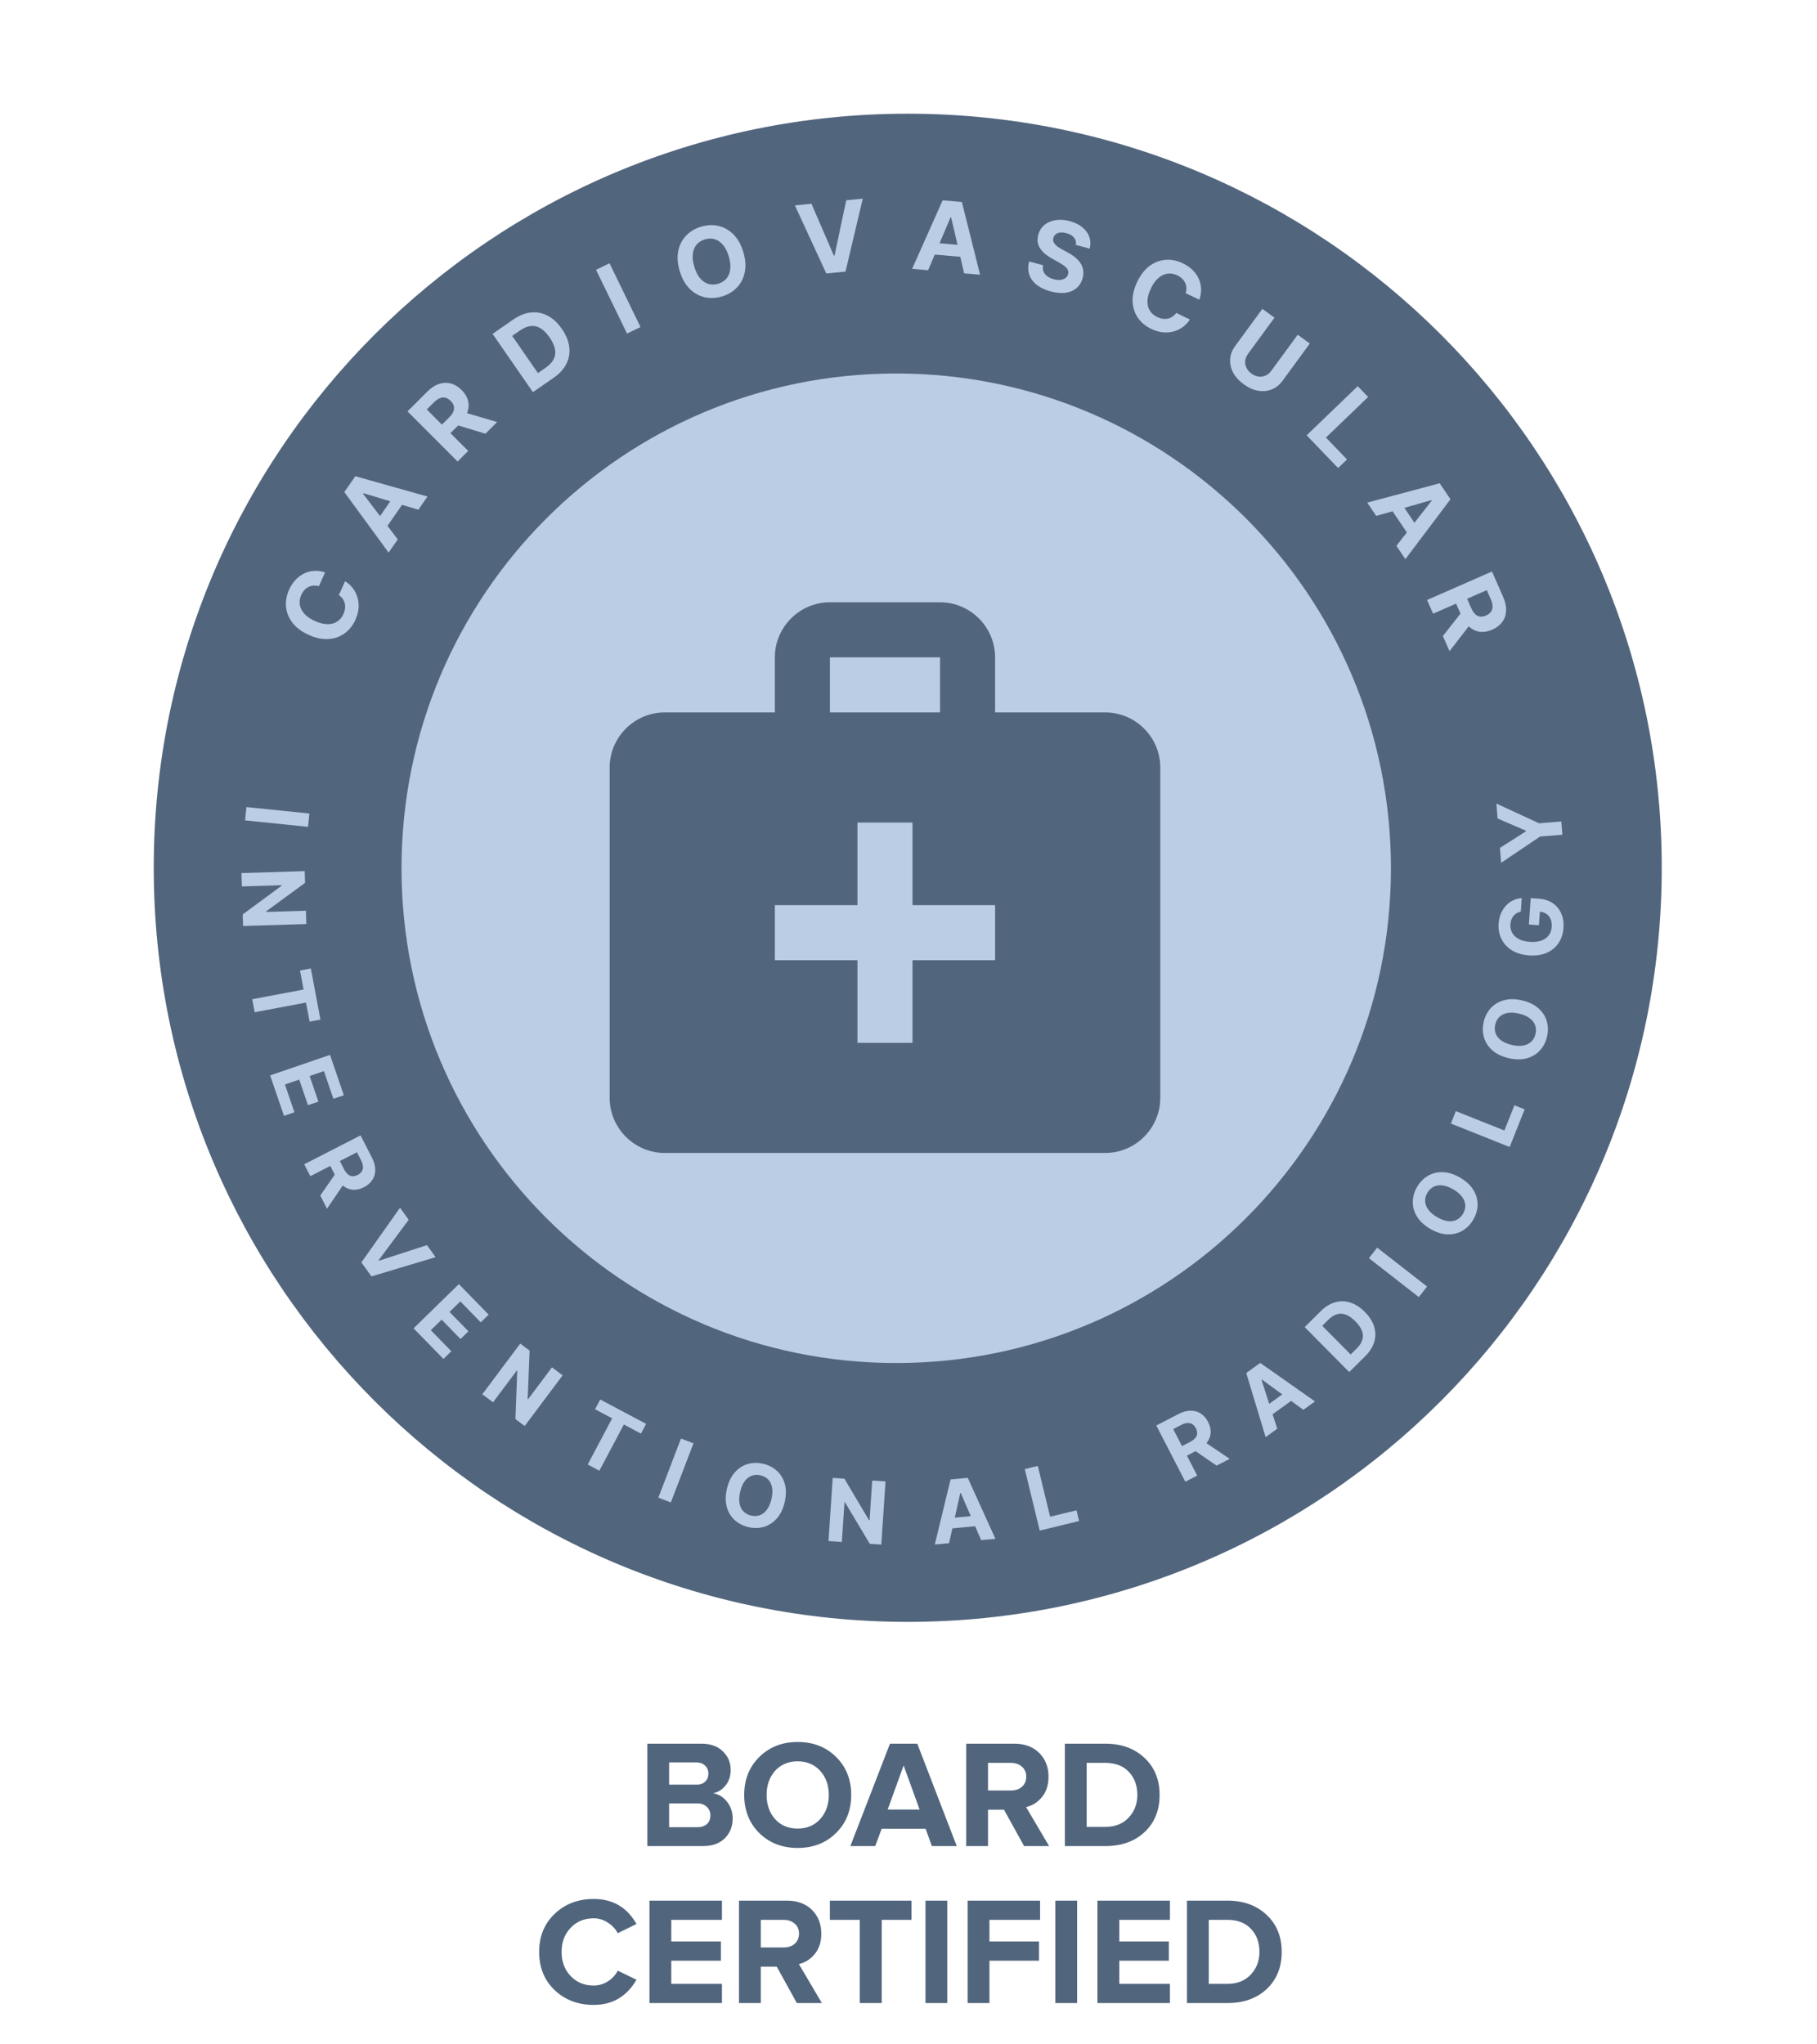 <?xml version="1.0" encoding="UTF-8"?>
<svg xmlns="http://www.w3.org/2000/svg" width="88" height="99" viewBox="0 0 88 99" fill="none">
  <path d="M73.415 44.337C73.826 44.337 74.159 44.004 74.159 43.593C74.159 43.182 73.826 42.85 73.415 42.85C73.005 42.85 72.672 43.182 72.672 43.593C72.672 44.004 73.005 44.337 73.415 44.337Z" fill="#D9DADB"></path>
  <path d="M43.964 78.128C63.904 78.128 80.068 61.963 80.068 42.023C80.068 22.084 63.904 5.919 43.964 5.919C24.024 5.919 7.859 22.084 7.859 42.023C7.859 61.963 24.024 78.128 43.964 78.128Z" fill="#51657D" stroke="#51657D" stroke-width="0.826" stroke-miterlimit="10"></path>
  <path d="M43.406 65.593C56.41 65.593 66.952 55.051 66.952 42.046C66.952 29.042 56.41 18.5 43.406 18.5C30.401 18.5 19.859 29.042 19.859 42.046C19.859 55.051 30.401 65.593 43.406 65.593Z" fill="#BACDE5" stroke="#BACDE5" stroke-width="0.826" stroke-miterlimit="10"></path>
  <path d="M53.527 34.5H48.194V31.833C48.194 30.366 46.994 29.166 45.527 29.166H40.194C38.727 29.166 37.527 30.366 37.527 31.833V34.5H32.194C30.727 34.5 29.527 35.7 29.527 37.166V53.166C29.527 54.633 30.727 55.833 32.194 55.833H53.527C54.994 55.833 56.194 54.633 56.194 53.166V37.166C56.194 35.7 54.994 34.5 53.527 34.5ZM40.194 31.833H45.527V34.5H40.194V31.833ZM48.194 46.5H44.194V50.5H41.527V46.5H37.527V43.833H41.527V39.833H44.194V43.833H48.194V46.5Z" fill="#51657D"></path>
  <path d="M34.042 89.398H31.35V84.439H33.96C34.411 84.439 34.761 84.563 35.008 84.811C35.261 85.053 35.388 85.351 35.388 85.703C35.388 86.005 35.306 86.258 35.142 86.461C34.979 86.665 34.776 86.791 34.533 86.841C34.8 86.88 35.026 87.016 35.209 87.249C35.393 87.483 35.484 87.753 35.484 88.06C35.484 88.447 35.358 88.766 35.105 89.019C34.852 89.272 34.498 89.398 34.042 89.398ZM33.73 86.424C33.908 86.424 34.049 86.375 34.153 86.275C34.258 86.176 34.309 86.047 34.309 85.889C34.309 85.73 34.255 85.601 34.146 85.502C34.042 85.398 33.903 85.346 33.73 85.346H32.406V86.424H33.73ZM33.767 88.484C33.965 88.484 34.121 88.434 34.235 88.335C34.349 88.231 34.406 88.09 34.406 87.911C34.406 87.748 34.349 87.611 34.235 87.502C34.121 87.388 33.965 87.331 33.767 87.331H32.406V88.484H33.767ZM38.63 89.488C37.882 89.488 37.262 89.247 36.771 88.766C36.286 88.281 36.043 87.666 36.043 86.922C36.043 86.179 36.286 85.567 36.771 85.086C37.262 84.6 37.882 84.357 38.63 84.357C39.384 84.357 40.004 84.597 40.489 85.078C40.98 85.559 41.225 86.174 41.225 86.922C41.225 87.671 40.98 88.286 40.489 88.766C40.004 89.247 39.384 89.488 38.63 89.488ZM37.537 88.09C37.815 88.397 38.179 88.551 38.63 88.551C39.081 88.551 39.446 88.397 39.723 88.09C40.001 87.782 40.14 87.393 40.14 86.922C40.14 86.451 40.001 86.062 39.723 85.755C39.446 85.448 39.081 85.294 38.63 85.294C38.179 85.294 37.815 85.448 37.537 85.755C37.265 86.062 37.128 86.451 37.128 86.922C37.128 87.393 37.265 87.782 37.537 88.09ZM46.337 89.398H45.133L44.828 88.558H42.701L42.389 89.398H41.184L43.103 84.439H44.426L46.337 89.398ZM44.538 87.629L43.764 85.495L42.991 87.629H44.538ZM50.81 89.398H49.599L48.624 87.636H47.851V89.398H46.795V84.439H49.115C49.626 84.439 50.03 84.588 50.327 84.885C50.63 85.182 50.781 85.567 50.781 86.037C50.781 86.444 50.674 86.774 50.461 87.026C50.253 87.279 49.998 87.44 49.695 87.51L50.81 89.398ZM48.959 86.707C49.177 86.707 49.356 86.647 49.494 86.528C49.633 86.404 49.703 86.241 49.703 86.037C49.703 85.834 49.633 85.673 49.494 85.554C49.356 85.43 49.177 85.368 48.959 85.368H47.851V86.707H48.959ZM53.529 89.398H51.573V84.439H53.529C54.307 84.439 54.939 84.667 55.425 85.123C55.916 85.579 56.161 86.179 56.161 86.922C56.161 87.666 55.918 88.266 55.432 88.722C54.947 89.173 54.312 89.398 53.529 89.398ZM53.529 88.469C54.005 88.469 54.382 88.32 54.659 88.023C54.942 87.725 55.083 87.359 55.083 86.922C55.083 86.466 54.947 86.094 54.674 85.807C54.401 85.514 54.02 85.368 53.529 85.368H52.629V88.469H53.529Z" fill="#51657D"></path>
  <path d="M28.752 97.089C27.998 97.089 27.369 96.851 26.863 96.375C26.363 95.895 26.112 95.277 26.112 94.524C26.112 93.77 26.363 93.156 26.863 92.68C27.369 92.199 27.998 91.959 28.752 91.959C29.679 91.959 30.37 92.363 30.826 93.171L29.919 93.617C29.81 93.409 29.649 93.237 29.436 93.104C29.228 92.965 29 92.895 28.752 92.895C28.301 92.895 27.929 93.049 27.637 93.356C27.344 93.664 27.198 94.053 27.198 94.524C27.198 94.995 27.344 95.384 27.637 95.691C27.929 95.999 28.301 96.152 28.752 96.152C29 96.152 29.228 96.085 29.436 95.952C29.649 95.818 29.81 95.644 29.919 95.431L30.826 95.87C30.355 96.683 29.664 97.089 28.752 97.089ZM34.965 97H31.455V92.04H34.965V92.97H32.511V94.018H34.913V94.948H32.511V96.07H34.965V97ZM39.805 97H38.593L37.619 95.238H36.846V97H35.79V92.04H38.11C38.62 92.04 39.025 92.189 39.322 92.487C39.624 92.784 39.776 93.168 39.776 93.639C39.776 94.046 39.669 94.375 39.456 94.628C39.248 94.881 38.992 95.042 38.69 95.111L39.805 97ZM37.954 94.308C38.172 94.308 38.35 94.249 38.489 94.13C38.628 94.006 38.697 93.842 38.697 93.639C38.697 93.436 38.628 93.275 38.489 93.156C38.35 93.032 38.172 92.97 37.954 92.97H36.846V94.308H37.954ZM42.704 97H41.641V92.97H40.191V92.04H44.146V92.97H42.704V97ZM45.879 97H44.823V92.04H45.879V97ZM47.92 97H46.864V92.04H50.373V92.97H47.92V94.018H50.321V94.948H47.92V97ZM52.167 97H51.112V92.04H52.167V97ZM56.662 97H53.152V92.04H56.662V92.97H54.208V94.018H56.61V94.948H54.208V96.07H56.662V97ZM59.443 97H57.487V92.04H59.443C60.221 92.04 60.853 92.268 61.339 92.725C61.83 93.18 62.075 93.78 62.075 94.524C62.075 95.267 61.832 95.867 61.346 96.323C60.861 96.775 60.226 97 59.443 97ZM59.443 96.07C59.919 96.07 60.295 95.922 60.573 95.624C60.855 95.327 60.997 94.96 60.997 94.524C60.997 94.068 60.861 93.696 60.588 93.409C60.315 93.116 59.934 92.97 59.443 92.97H58.543V96.07H59.443Z" fill="#51657D"></path>
  <path d="M13.271 44.337C13.682 44.337 14.014 44.004 14.014 43.593C14.014 43.182 13.682 42.85 13.271 42.85C12.86 42.85 12.527 43.182 12.527 43.593C12.527 44.004 12.86 44.337 13.271 44.337Z" fill="#51657D"></path>
  <path d="M14.918 40.041L11.869 39.728L11.935 39.083L14.985 39.396L14.918 40.041Z" fill="#BACDE5"></path>
  <path d="M14.836 44.747L11.773 44.842L11.755 44.282L13.643 42.89L13.642 42.867L11.714 42.927L11.694 42.279L14.758 42.185L14.775 42.753L12.889 44.135L12.89 44.162L14.817 44.103L14.836 44.747Z" fill="#BACDE5"></path>
  <path d="M14.529 46.998L15.055 46.899L15.52 49.374L14.995 49.472L14.821 48.55L12.334 49.018L12.215 48.388L14.703 47.92L14.529 46.998Z" fill="#BACDE5"></path>
  <path d="M13.083 52.077L15.983 51.084L16.652 53.038L16.147 53.211L15.688 51.87L14.997 52.106L15.421 53.347L14.916 53.52L14.491 52.28L13.799 52.517L14.26 53.863L13.754 54.036L13.083 52.077Z" fill="#BACDE5"></path>
  <path d="M14.734 56.381L17.462 54.982L18.014 56.058C18.119 56.264 18.173 56.459 18.174 56.642C18.176 56.826 18.13 56.99 18.035 57.136C17.941 57.281 17.805 57.4 17.624 57.493C17.443 57.586 17.267 57.626 17.097 57.615C16.927 57.603 16.769 57.541 16.624 57.429C16.479 57.317 16.353 57.156 16.246 56.947L15.876 56.226L16.34 55.988L16.661 56.615C16.718 56.726 16.78 56.809 16.847 56.867C16.915 56.924 16.988 56.955 17.067 56.959C17.145 56.965 17.23 56.945 17.32 56.899C17.41 56.852 17.477 56.795 17.521 56.727C17.565 56.659 17.584 56.58 17.578 56.49C17.573 56.401 17.543 56.3 17.486 56.189L17.286 55.8L15.03 56.958L14.734 56.381ZM16.731 57.217L15.838 58.532L15.511 57.895L16.412 56.595L16.731 57.217Z" fill="#BACDE5"></path>
  <path d="M19.794 59.069L18.336 61.03L18.353 61.053L20.677 60.296L21.096 60.879L17.991 61.811L17.503 61.133L19.374 58.484L19.794 59.069Z" fill="#BACDE5"></path>
  <path d="M20.03 64.325L22.224 62.185L23.667 63.663L23.284 64.036L22.294 63.022L21.771 63.532L22.687 64.47L22.305 64.844L21.389 63.905L20.865 64.416L21.859 65.435L21.477 65.808L20.03 64.325Z" fill="#BACDE5"></path>
  <path d="M27.249 66.602L25.412 69.056L24.963 68.72L25.052 66.376L25.034 66.363L23.878 67.907L23.359 67.519L25.196 65.065L25.651 65.406L25.555 67.742L25.577 67.758L26.732 66.215L27.249 66.602Z" fill="#BACDE5"></path>
  <path d="M28.819 68.244L29.069 67.772L31.294 68.952L31.043 69.424L30.214 68.984L29.029 71.22L28.463 70.92L29.648 68.684L28.819 68.244Z" fill="#BACDE5"></path>
  <path d="M33.586 69.894L32.49 72.757L31.885 72.525L32.981 69.662L33.586 69.894Z" fill="#BACDE5"></path>
  <path d="M38.002 72.749C37.925 73.075 37.797 73.337 37.62 73.536C37.444 73.735 37.235 73.87 36.995 73.94C36.756 74.009 36.505 74.013 36.242 73.951C35.977 73.888 35.753 73.771 35.571 73.601C35.389 73.431 35.264 73.217 35.195 72.96C35.127 72.703 35.131 72.412 35.208 72.088C35.285 71.762 35.412 71.5 35.589 71.301C35.765 71.102 35.973 70.967 36.212 70.898C36.451 70.827 36.703 70.823 36.968 70.886C37.231 70.949 37.454 71.065 37.636 71.235C37.819 71.405 37.945 71.618 38.013 71.876C38.083 72.133 38.079 72.424 38.002 72.749ZM37.362 72.598C37.412 72.387 37.423 72.202 37.394 72.043C37.366 71.883 37.304 71.752 37.208 71.651C37.112 71.549 36.988 71.48 36.836 71.444C36.683 71.408 36.541 71.414 36.41 71.462C36.279 71.51 36.164 71.598 36.067 71.728C35.971 71.858 35.898 72.028 35.848 72.239C35.798 72.45 35.787 72.635 35.815 72.794C35.843 72.954 35.906 73.085 36.002 73.186C36.097 73.288 36.222 73.357 36.374 73.393C36.526 73.429 36.668 73.423 36.8 73.375C36.931 73.327 37.045 73.239 37.141 73.109C37.239 72.979 37.312 72.809 37.362 72.598Z" fill="#BACDE5"></path>
  <path d="M42.887 71.739L42.683 74.798L42.125 74.761L40.922 72.747L40.9 72.746L40.772 74.671L40.125 74.627L40.329 71.569L40.896 71.607L42.088 73.618L42.115 73.62L42.243 71.696L42.887 71.739Z" fill="#BACDE5"></path>
  <path d="M45.964 74.73L45.273 74.795L46.038 71.644L46.87 71.565L48.21 74.518L47.519 74.583L46.532 72.301L46.508 72.303L45.964 74.73ZM45.808 73.534L47.441 73.38L47.489 73.884L45.855 74.038L45.808 73.534Z" fill="#BACDE5"></path>
  <path d="M50.355 74.12L49.632 71.141L50.262 70.988L50.859 73.448L52.136 73.138L52.262 73.657L50.355 74.12Z" fill="#BACDE5"></path>
  <path d="M57.407 71.754L56.001 69.03L57.076 68.475C57.282 68.369 57.476 68.316 57.66 68.314C57.843 68.311 58.008 68.357 58.154 68.452C58.299 68.545 58.419 68.681 58.511 68.862C58.605 69.042 58.646 69.218 58.635 69.389C58.624 69.558 58.562 69.716 58.45 69.862C58.339 70.007 58.178 70.133 57.969 70.241L57.249 70.613L57.01 70.15L57.637 69.827C57.747 69.77 57.83 69.708 57.888 69.64C57.945 69.572 57.975 69.499 57.98 69.421C57.985 69.341 57.965 69.257 57.918 69.168C57.872 69.077 57.814 69.01 57.746 68.967C57.678 68.923 57.599 68.904 57.509 68.91C57.42 68.915 57.319 68.946 57.209 69.003L56.82 69.204L57.983 71.457L57.407 71.754ZM58.238 69.755L59.555 70.646L58.919 70.974L57.617 70.076L58.238 69.755Z" fill="#BACDE5"></path>
  <path d="M61.859 69.187L61.296 69.594L60.358 66.49L61.034 66L63.687 67.865L63.124 68.272L61.116 66.806L61.097 66.82L61.859 69.187ZM61.118 68.236L62.447 67.275L62.743 67.685L61.414 68.646L61.118 68.236Z" fill="#BACDE5"></path>
  <path d="M66.117 65.678L65.345 66.443L63.187 64.266L63.965 63.495C64.184 63.278 64.416 63.134 64.66 63.065C64.904 62.995 65.149 62.998 65.395 63.077C65.641 63.154 65.877 63.305 66.101 63.531C66.326 63.758 66.476 63.996 66.552 64.244C66.628 64.491 66.63 64.737 66.557 64.982C66.485 65.227 66.338 65.459 66.117 65.678ZM65.415 65.592L65.707 65.302C65.843 65.168 65.933 65.03 65.978 64.89C66.024 64.748 66.019 64.603 65.965 64.455C65.91 64.305 65.802 64.149 65.642 63.987C65.482 63.826 65.328 63.718 65.179 63.663C65.031 63.607 64.887 63.601 64.747 63.645C64.606 63.689 64.468 63.778 64.332 63.913L64.038 64.204L65.415 65.592Z" fill="#BACDE5"></path>
  <path d="M66.698 60.417L69.115 62.302L68.717 62.813L66.299 60.929L66.698 60.417Z" fill="#BACDE5"></path>
  <path d="M70.718 57.03C71.006 57.199 71.22 57.397 71.358 57.625C71.497 57.852 71.565 58.09 71.562 58.34C71.559 58.589 71.489 58.83 71.352 59.064C71.215 59.299 71.038 59.479 70.822 59.603C70.606 59.728 70.365 59.785 70.099 59.775C69.833 59.765 69.556 59.676 69.268 59.508C68.98 59.339 68.766 59.141 68.627 58.914C68.488 58.687 68.42 58.449 68.424 58.2C68.426 57.951 68.496 57.709 68.634 57.474C68.77 57.24 68.947 57.061 69.163 56.937C69.379 56.811 69.62 56.753 69.885 56.763C70.152 56.772 70.429 56.861 70.718 57.03ZM70.386 57.597C70.199 57.488 70.025 57.423 69.864 57.404C69.704 57.384 69.561 57.405 69.435 57.467C69.31 57.529 69.208 57.628 69.129 57.763C69.05 57.898 69.014 58.036 69.021 58.175C69.028 58.315 69.08 58.45 69.175 58.581C69.272 58.711 69.413 58.831 69.6 58.941C69.787 59.05 69.961 59.114 70.121 59.135C70.282 59.154 70.425 59.132 70.551 59.07C70.676 59.008 70.778 58.91 70.857 58.774C70.936 58.639 70.972 58.502 70.965 58.362C70.958 58.223 70.906 58.088 70.81 57.958C70.714 57.827 70.573 57.706 70.386 57.597Z" fill="#BACDE5"></path>
  <path d="M73.115 55.545L70.268 54.409L70.508 53.807L72.859 54.745L73.346 53.524L73.842 53.722L73.115 55.545Z" fill="#BACDE5"></path>
  <path d="M73.719 48.446C74.044 48.522 74.307 48.648 74.506 48.825C74.706 49.001 74.841 49.209 74.912 49.449C74.982 49.688 74.986 49.939 74.925 50.202C74.862 50.468 74.746 50.692 74.576 50.874C74.407 51.057 74.193 51.182 73.936 51.251C73.679 51.32 73.388 51.317 73.064 51.241C72.739 51.164 72.476 51.038 72.276 50.862C72.077 50.687 71.942 50.479 71.872 50.24C71.801 50.001 71.796 49.749 71.858 49.484C71.92 49.221 72.036 48.998 72.206 48.815C72.375 48.631 72.588 48.505 72.845 48.436C73.102 48.366 73.394 48.369 73.719 48.446ZM73.569 49.085C73.358 49.036 73.173 49.026 73.013 49.055C72.854 49.083 72.724 49.146 72.622 49.242C72.521 49.338 72.452 49.462 72.417 49.615C72.381 49.767 72.387 49.909 72.435 50.04C72.483 50.172 72.572 50.286 72.702 50.383C72.833 50.479 73.003 50.552 73.214 50.601C73.425 50.65 73.61 50.661 73.769 50.633C73.929 50.603 74.059 50.541 74.161 50.445C74.262 50.349 74.331 50.224 74.366 50.072C74.402 49.919 74.396 49.777 74.348 49.646C74.3 49.515 74.21 49.401 74.08 49.305C73.95 49.208 73.78 49.135 73.569 49.085Z" fill="#BACDE5"></path>
  <path d="M73.655 44.147C73.581 44.163 73.514 44.188 73.456 44.222C73.397 44.255 73.346 44.298 73.303 44.35C73.259 44.401 73.225 44.461 73.199 44.529C73.173 44.596 73.158 44.672 73.152 44.755C73.141 44.912 73.17 45.052 73.24 45.176C73.309 45.299 73.416 45.398 73.559 45.474C73.702 45.55 73.88 45.596 74.093 45.61C74.306 45.625 74.489 45.605 74.643 45.551C74.797 45.497 74.917 45.413 75.004 45.3C75.09 45.187 75.139 45.05 75.15 44.889C75.16 44.742 75.143 44.616 75.098 44.508C75.053 44.4 74.984 44.316 74.893 44.254C74.801 44.192 74.69 44.156 74.559 44.147L74.588 44.017L74.533 44.805L74.046 44.771L74.135 43.492L74.521 43.519C74.79 43.537 75.016 43.61 75.202 43.737C75.386 43.864 75.523 44.03 75.614 44.237C75.704 44.443 75.74 44.675 75.722 44.931C75.702 45.218 75.621 45.466 75.479 45.674C75.337 45.882 75.144 46.039 74.902 46.144C74.659 46.248 74.376 46.289 74.053 46.266C73.805 46.249 73.587 46.198 73.398 46.112C73.208 46.026 73.05 45.913 72.923 45.773C72.797 45.634 72.705 45.475 72.646 45.297C72.587 45.118 72.565 44.928 72.579 44.726C72.591 44.553 72.628 44.394 72.689 44.248C72.749 44.102 72.829 43.974 72.929 43.865C73.028 43.755 73.144 43.668 73.275 43.603C73.406 43.538 73.548 43.5 73.701 43.49L73.655 44.147Z" fill="#BACDE5"></path>
  <path d="M72.702 41.783L72.644 41.059L73.904 40.257L73.902 40.227L72.53 39.636L72.472 38.912L74.537 39.868L75.617 39.781L75.668 40.423L74.588 40.51L72.702 41.783Z" fill="#BACDE5"></path>
  <path d="M15.745 27.716L15.445 28.386C15.353 28.36 15.265 28.35 15.181 28.358C15.095 28.365 15.016 28.387 14.941 28.425C14.867 28.463 14.8 28.515 14.739 28.581C14.68 28.646 14.63 28.724 14.59 28.813C14.517 28.976 14.495 29.135 14.521 29.291C14.547 29.447 14.622 29.593 14.745 29.727C14.867 29.861 15.037 29.977 15.255 30.074C15.478 30.174 15.681 30.225 15.862 30.226C16.044 30.227 16.201 30.184 16.332 30.099C16.464 30.013 16.565 29.891 16.635 29.733C16.675 29.644 16.7 29.556 16.71 29.471C16.721 29.384 16.717 29.3 16.699 29.221C16.679 29.142 16.645 29.068 16.597 29C16.55 28.931 16.488 28.87 16.411 28.817L16.713 28.148C16.849 28.23 16.969 28.335 17.072 28.464C17.174 28.592 17.251 28.737 17.304 28.901C17.357 29.062 17.378 29.237 17.368 29.425C17.357 29.611 17.306 29.804 17.217 30.005C17.092 30.285 16.917 30.506 16.692 30.67C16.468 30.833 16.207 30.925 15.91 30.945C15.614 30.965 15.295 30.898 14.955 30.746C14.613 30.593 14.351 30.399 14.168 30.163C13.986 29.928 13.881 29.672 13.854 29.395C13.826 29.119 13.874 28.842 13.997 28.567C14.078 28.385 14.179 28.228 14.299 28.096C14.42 27.963 14.556 27.858 14.708 27.781C14.858 27.704 15.021 27.659 15.195 27.647C15.37 27.633 15.553 27.656 15.745 27.716Z" fill="#BACDE5"></path>
  <path d="M19.264 26.121L18.821 26.76L16.676 23.83L17.209 23.061L20.704 24.045L20.261 24.684L17.594 23.882L17.579 23.904L19.264 26.121ZM18.128 25.392L19.175 23.882L19.64 24.205L18.593 25.715L18.128 25.392Z" fill="#BACDE5"></path>
  <path d="M22.163 22.35L19.737 19.922L20.695 18.964C20.878 18.781 21.068 18.658 21.263 18.594C21.458 18.528 21.649 18.521 21.836 18.573C22.024 18.622 22.197 18.728 22.358 18.888C22.519 19.049 22.623 19.223 22.669 19.409C22.715 19.594 22.703 19.783 22.632 19.976C22.562 20.169 22.434 20.359 22.248 20.545L21.606 21.186L21.194 20.773L21.753 20.215C21.851 20.117 21.919 20.023 21.957 19.931C21.994 19.839 22.003 19.751 21.98 19.666C21.959 19.579 21.909 19.496 21.829 19.416C21.748 19.336 21.664 19.284 21.576 19.261C21.49 19.237 21.399 19.244 21.305 19.281C21.211 19.317 21.115 19.384 21.016 19.482L20.669 19.828L22.676 21.837L22.163 22.35ZM22.37 19.935L24.078 20.437L23.511 21.003L21.816 20.488L22.37 19.935Z" fill="#BACDE5"></path>
  <path d="M26.81 18.298L25.809 18.99L23.856 16.168L24.865 15.469C25.149 15.273 25.432 15.16 25.715 15.132C25.998 15.102 26.267 15.154 26.523 15.288C26.78 15.422 27.009 15.635 27.212 15.928C27.416 16.222 27.535 16.513 27.57 16.802C27.606 17.089 27.56 17.361 27.431 17.617C27.304 17.873 27.096 18.1 26.81 18.298ZM26.052 18.066L26.431 17.804C26.608 17.682 26.734 17.548 26.811 17.402C26.889 17.255 26.912 17.094 26.881 16.92C26.851 16.744 26.762 16.551 26.617 16.34C26.473 16.132 26.324 15.982 26.171 15.893C26.018 15.802 25.861 15.768 25.697 15.788C25.533 15.809 25.363 15.881 25.187 16.003L24.806 16.266L26.052 18.066Z" fill="#BACDE5"></path>
  <path d="M29.52 12.749L31.02 15.836L30.368 16.154L28.867 13.066L29.52 12.749Z" fill="#BACDE5"></path>
  <path d="M35.999 12.203C36.107 12.562 36.131 12.887 36.071 13.179C36.012 13.471 35.886 13.719 35.693 13.922C35.5 14.123 35.259 14.268 34.969 14.355C34.677 14.443 34.395 14.456 34.123 14.393C33.851 14.33 33.609 14.194 33.399 13.983C33.188 13.772 33.029 13.488 32.921 13.131C32.813 12.772 32.789 12.447 32.848 12.155C32.907 11.863 33.033 11.616 33.225 11.415C33.417 11.212 33.66 11.066 33.952 10.979C34.242 10.891 34.523 10.879 34.795 10.942C35.068 11.003 35.309 11.139 35.52 11.35C35.732 11.56 35.891 11.845 35.999 12.203ZM35.295 12.415C35.225 12.183 35.131 11.998 35.014 11.859C34.897 11.721 34.764 11.629 34.614 11.584C34.464 11.54 34.305 11.543 34.137 11.593C33.969 11.644 33.835 11.729 33.734 11.849C33.634 11.969 33.573 12.12 33.552 12.3C33.531 12.48 33.556 12.686 33.626 12.918C33.696 13.15 33.789 13.336 33.906 13.475C34.023 13.613 34.157 13.705 34.307 13.749C34.457 13.794 34.616 13.791 34.784 13.741C34.952 13.69 35.086 13.604 35.186 13.484C35.287 13.364 35.347 13.214 35.367 13.034C35.389 12.854 35.365 12.648 35.295 12.415Z" fill="#BACDE5"></path>
  <path d="M39.3 9.866L40.386 12.379L40.417 12.376L40.985 9.698L41.785 9.618L40.95 13.151L40.019 13.244L38.498 9.947L39.3 9.866Z" fill="#BACDE5"></path>
  <path d="M44.951 13.086L44.176 13.019L45.653 9.701L46.585 9.782L47.467 13.304L46.693 13.237L46.065 10.524L46.038 10.522L44.951 13.086ZM45.019 11.738L46.849 11.896L46.8 12.461L44.97 12.302L45.019 11.738Z" fill="#BACDE5"></path>
  <path d="M52.104 11.859C52.127 11.725 52.099 11.609 52.02 11.51C51.942 11.411 51.819 11.339 51.651 11.293C51.536 11.262 51.435 11.252 51.348 11.262C51.261 11.272 51.188 11.299 51.131 11.344C51.075 11.389 51.037 11.447 51.018 11.518C50.999 11.577 50.998 11.632 51.013 11.684C51.029 11.735 51.056 11.784 51.096 11.83C51.136 11.874 51.185 11.917 51.242 11.958C51.299 11.998 51.362 12.036 51.43 12.072L51.708 12.224C51.843 12.296 51.964 12.375 52.07 12.462C52.176 12.549 52.263 12.643 52.33 12.746C52.397 12.849 52.44 12.96 52.459 13.08C52.48 13.2 52.472 13.33 52.435 13.468C52.379 13.67 52.279 13.832 52.136 13.953C51.995 14.073 51.817 14.148 51.603 14.178C51.39 14.206 51.149 14.184 50.879 14.111C50.612 14.038 50.39 13.933 50.214 13.797C50.039 13.662 49.918 13.498 49.851 13.307C49.785 13.116 49.782 12.9 49.841 12.66L50.519 12.845C50.496 12.958 50.503 13.059 50.538 13.149C50.576 13.238 50.636 13.314 50.721 13.378C50.807 13.441 50.91 13.488 51.031 13.521C51.15 13.554 51.257 13.565 51.354 13.554C51.452 13.543 51.533 13.514 51.599 13.466C51.664 13.418 51.708 13.354 51.729 13.274C51.749 13.199 51.744 13.131 51.714 13.068C51.685 13.006 51.633 12.945 51.559 12.887C51.485 12.829 51.392 12.768 51.279 12.706L50.943 12.518C50.683 12.374 50.491 12.207 50.369 12.019C50.246 11.83 50.219 11.614 50.287 11.369C50.34 11.168 50.441 11.008 50.59 10.887C50.74 10.767 50.921 10.691 51.134 10.659C51.346 10.626 51.574 10.643 51.815 10.709C52.061 10.776 52.264 10.876 52.424 11.01C52.586 11.145 52.697 11.301 52.759 11.478C52.82 11.656 52.826 11.844 52.775 12.042L52.104 11.859Z" fill="#BACDE5"></path>
  <path d="M58.086 14.516L57.423 14.199C57.452 14.108 57.464 14.02 57.458 13.935C57.453 13.85 57.433 13.77 57.397 13.694C57.361 13.619 57.311 13.551 57.246 13.489C57.183 13.428 57.107 13.376 57.018 13.333C56.858 13.257 56.699 13.23 56.542 13.253C56.386 13.274 56.238 13.345 56.1 13.465C55.963 13.584 55.843 13.751 55.741 13.966C55.635 14.187 55.579 14.388 55.573 14.569C55.568 14.751 55.606 14.909 55.689 15.043C55.771 15.176 55.891 15.28 56.047 15.355C56.135 15.397 56.221 15.424 56.307 15.436C56.394 15.449 56.477 15.447 56.556 15.431C56.637 15.414 56.711 15.382 56.78 15.335C56.851 15.29 56.913 15.229 56.968 15.154L57.629 15.473C57.544 15.607 57.435 15.724 57.303 15.823C57.173 15.922 57.026 15.996 56.861 16.045C56.698 16.093 56.523 16.11 56.336 16.095C56.15 16.079 55.958 16.024 55.76 15.929C55.483 15.797 55.266 15.616 55.108 15.387C54.951 15.159 54.866 14.896 54.853 14.599C54.841 14.302 54.916 13.985 55.077 13.649C55.238 13.311 55.439 13.054 55.679 12.877C55.919 12.701 56.178 12.603 56.455 12.583C56.733 12.562 57.007 12.617 57.28 12.747C57.459 12.832 57.613 12.937 57.743 13.061C57.873 13.185 57.974 13.324 58.047 13.477C58.12 13.63 58.161 13.794 58.169 13.969C58.178 14.144 58.15 14.326 58.086 14.516Z" fill="#BACDE5"></path>
  <path d="M62.85 16.208L63.436 16.637L62.119 18.436C61.971 18.638 61.794 18.779 61.586 18.86C61.38 18.942 61.159 18.962 60.925 18.921C60.691 18.878 60.46 18.773 60.231 18.606C60.001 18.437 59.831 18.248 59.72 18.038C59.61 17.828 59.562 17.611 59.578 17.39C59.593 17.169 59.675 16.957 59.822 16.755L61.139 14.956L61.725 15.385L60.445 17.134C60.367 17.239 60.322 17.35 60.308 17.465C60.295 17.582 60.313 17.694 60.364 17.803C60.414 17.912 60.496 18.008 60.608 18.09C60.722 18.174 60.838 18.222 60.956 18.237C61.075 18.252 61.188 18.235 61.294 18.187C61.401 18.139 61.493 18.063 61.57 17.957L62.85 16.208Z" fill="#BACDE5"></path>
  <path d="M63.283 21.081L65.757 18.701L66.26 19.224L64.217 21.189L65.238 22.25L64.806 22.665L63.283 21.081Z" fill="#BACDE5"></path>
  <path d="M66.652 24.984L66.217 24.339L69.726 23.403L70.249 24.178L68.064 27.078L67.629 26.433L69.344 24.24L69.329 24.218L66.652 24.984ZM67.744 24.189L68.77 25.713L68.301 26.029L67.274 24.506L67.744 24.189Z" fill="#BACDE5"></path>
  <path d="M69.115 29.055L72.259 27.675L72.803 28.916C72.907 29.153 72.954 29.374 72.942 29.579C72.932 29.785 72.87 29.966 72.754 30.121C72.639 30.278 72.478 30.401 72.27 30.493C72.062 30.584 71.862 30.618 71.672 30.594C71.484 30.57 71.312 30.489 71.157 30.353C71.002 30.219 70.872 30.03 70.766 29.789L70.402 28.959L70.936 28.724L71.253 29.447C71.309 29.574 71.373 29.672 71.444 29.74C71.516 29.809 71.596 29.849 71.683 29.859C71.771 29.87 71.867 29.854 71.97 29.808C72.074 29.762 72.153 29.703 72.207 29.629C72.26 29.557 72.287 29.47 72.286 29.369C72.287 29.269 72.26 29.154 72.204 29.027L72.007 28.578L69.407 29.719L69.115 29.055ZM71.291 30.125L70.203 31.533L69.881 30.8L70.976 29.408L71.291 30.125Z" fill="#BACDE5"></path>
</svg>
